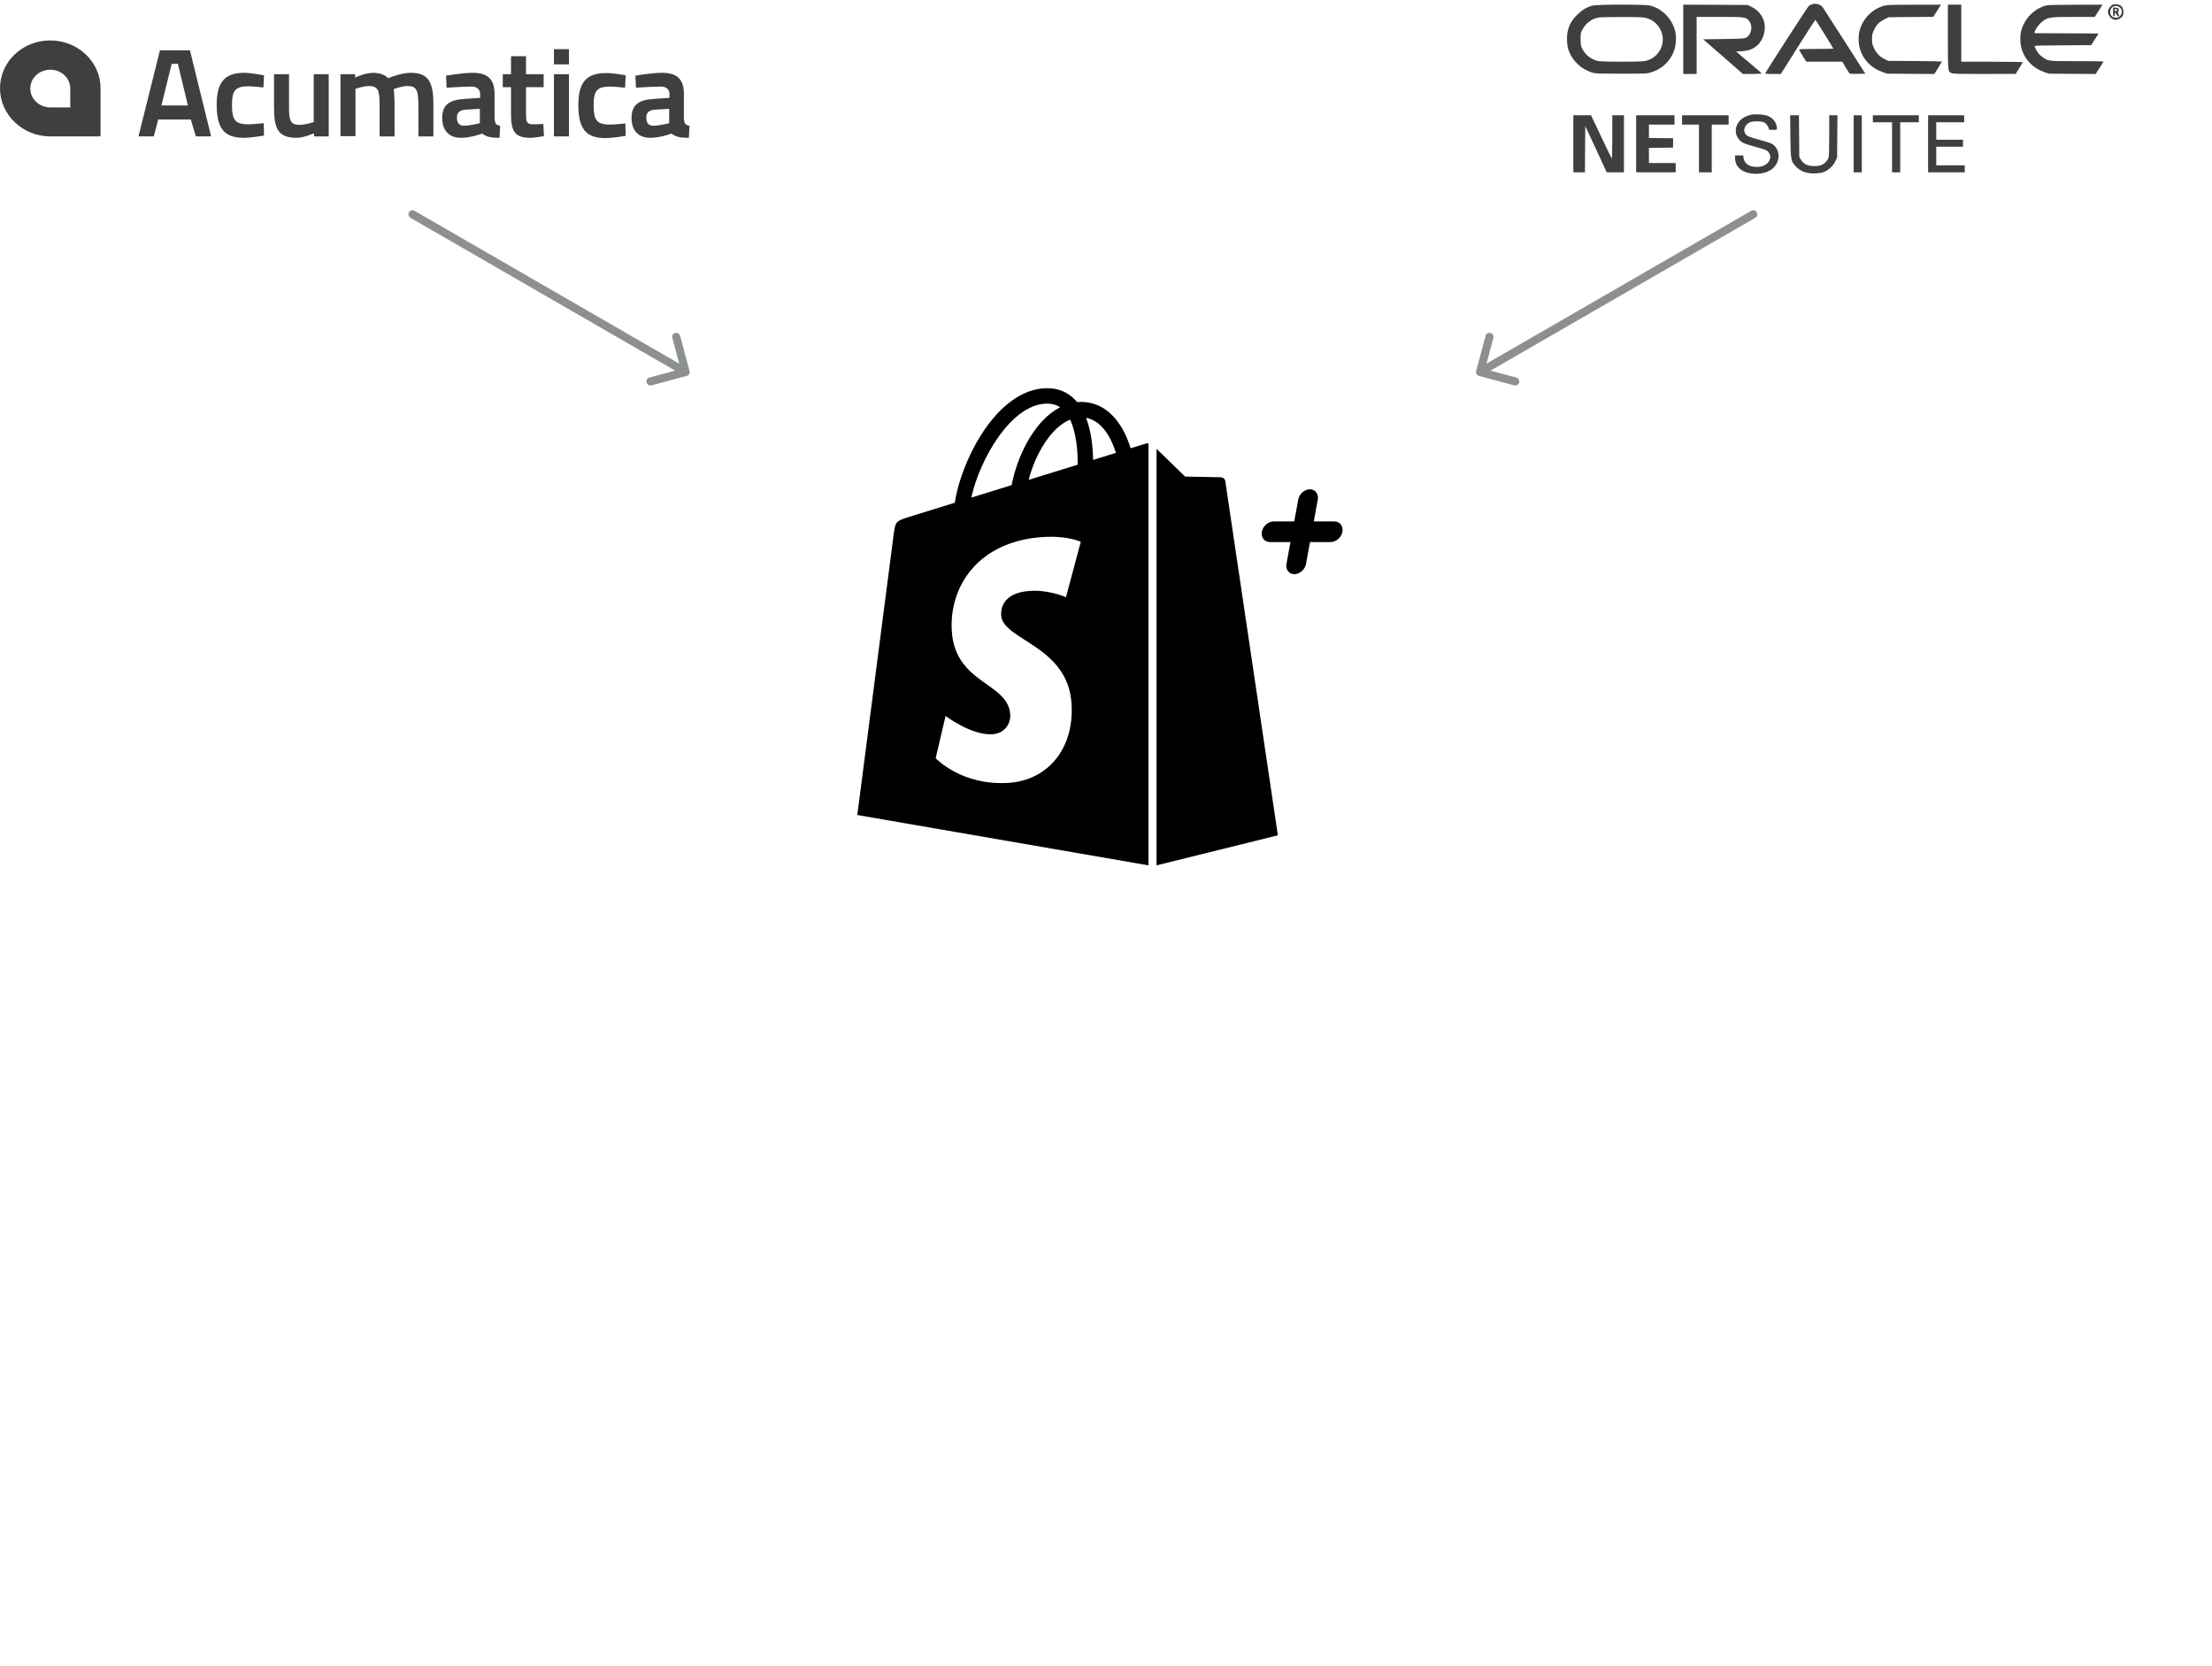 <svg viewBox="0 0 547 412" fill="none" xmlns="http://www.w3.org/2000/svg">
<path d="M448.178 1.028C447.89 1.114 447.487 1.316 447.286 1.488C446.955 1.762 436.786 17.525 436.571 18.086C436.513 18.259 436.844 18.288 438.44 18.288H440.382L444.596 11.594C446.926 7.909 448.868 4.9 448.911 4.9C449.012 4.9 453.355 11.882 453.355 12.026C453.355 12.069 451.442 12.098 449.098 12.098C445.661 12.098 444.855 12.141 444.898 12.285C444.927 12.386 445.33 13.105 445.804 13.868L446.667 15.25L451.126 15.265H455.585L456.433 16.718C456.908 17.525 457.354 18.201 457.455 18.23C457.541 18.273 458.433 18.273 459.439 18.259L461.266 18.216L456.16 10.226C453.341 5.836 450.91 2.064 450.766 1.848C450.234 1.114 449.127 0.769 448.178 1.028Z" fill="#3D3F40"/>
<path d="M522.538 1.114C522.164 1.258 521.56 1.891 521.387 2.323C520.927 3.417 521.962 4.9 523.185 4.9C523.803 4.9 524.522 4.511 524.839 4.008C525.069 3.633 525.126 3.36 525.083 2.77C525.011 1.719 524.45 1.143 523.444 1.071C523.07 1.042 522.653 1.057 522.538 1.114ZM523.803 1.604C524.709 1.92 524.997 3.086 524.335 3.864C523.933 4.353 523.429 4.497 522.753 4.31C521.531 3.964 521.488 2.079 522.681 1.604C523.156 1.416 523.271 1.416 523.803 1.604Z" fill="#3D3F40"/>
<path d="M522.537 2.942C522.537 3.82 522.58 4.036 522.753 4.036C522.897 4.036 522.969 3.892 522.969 3.605C522.969 3.36 523.026 3.173 523.098 3.173C523.17 3.173 523.299 3.36 523.4 3.605C523.515 3.864 523.688 4.036 523.846 4.036C524.119 4.036 524.119 4.008 523.903 3.59C523.731 3.259 523.717 3.101 523.832 2.957C523.918 2.842 523.975 2.582 523.947 2.352C523.903 1.978 523.846 1.949 523.227 1.906L522.537 1.863V2.942ZM523.515 2.496C523.544 2.669 523.472 2.741 523.271 2.741C523.055 2.741 522.969 2.654 522.969 2.439C522.969 2.079 523.443 2.122 523.515 2.496Z" fill="#3D3F40"/>
<path d="M393.824 1.388C392.314 1.791 391.221 2.453 389.999 3.676C388.747 4.929 388.114 6.008 387.697 7.635C387.367 8.902 387.467 11.234 387.913 12.486C388.819 15.063 391.005 17.107 393.738 17.956C394.515 18.187 395.191 18.216 400.93 18.216C407.157 18.216 407.272 18.216 408.337 17.884C411.127 17.006 413.155 15.034 414.047 12.314C414.521 10.845 414.579 8.758 414.176 7.419C413.285 4.411 410.998 2.151 408.049 1.373C406.899 1.071 394.975 1.071 393.824 1.388ZM406.453 4.324C408.337 4.598 409.861 5.721 410.667 7.434C412.206 10.745 410.192 14.53 406.596 15.121C405.36 15.308 396.413 15.308 395.306 15.106C393.537 14.79 391.998 13.595 391.25 11.982C390.905 11.263 390.862 10.989 390.862 9.65C390.862 8.211 390.876 8.096 391.351 7.232C392.185 5.706 393.666 4.612 395.277 4.339C396.298 4.166 405.302 4.152 406.453 4.324Z" fill="#3D3F40"/>
<path d="M416.248 9.722V18.288H417.902H419.556V11.234V4.18H425.281C431.71 4.18 431.767 4.195 432.587 5.26C433.321 6.239 433.234 7.866 432.371 8.844C431.753 9.55 431.595 9.579 426.23 9.651L421.181 9.722L426.086 13.998L430.991 18.288H433.335C434.644 18.288 435.665 18.23 435.636 18.158C435.622 18.086 434.184 16.848 432.458 15.394L429.308 12.745L430.732 12.659C432.285 12.573 433.321 12.213 434.371 11.378C436.053 10.039 436.859 7.275 436.168 5.159C435.636 3.533 434.586 2.381 432.975 1.618L432.141 1.229L424.202 1.186L416.248 1.157V9.722Z" fill="#3D3F40"/>
<path d="M466.012 1.388C463.092 2.151 460.776 4.439 459.885 7.434C459.482 8.758 459.539 10.86 460 12.285C460.877 14.919 462.819 16.877 465.508 17.813L466.659 18.216L472.498 18.259L478.323 18.302L479.258 16.834C479.762 16.028 480.193 15.308 480.222 15.25C480.251 15.178 477.273 15.106 473.606 15.092L466.947 15.049L466.155 14.674C464.933 14.099 464.084 13.249 463.466 11.997C462.977 10.989 462.934 10.816 462.934 9.665C462.934 8.585 462.991 8.312 463.38 7.477C463.998 6.153 464.688 5.433 465.983 4.785L467.076 4.252L472.57 4.209L478.079 4.166L478.827 2.986C479.244 2.338 479.675 1.661 479.79 1.474L479.992 1.157L473.404 1.172C468.112 1.172 466.645 1.215 466.012 1.388Z" fill="#3D3F40"/>
<path d="M481.689 9.075C481.689 17.769 481.675 17.611 482.552 18.072C482.912 18.259 484.063 18.288 490.708 18.288L498.446 18.273L499.309 16.891C499.783 16.128 500.2 15.452 500.215 15.38C500.243 15.322 496.835 15.265 492.635 15.265H484.998V8.211V1.157H483.344H481.689V9.075Z" fill="#3D3F40"/>
<path d="M505.924 1.373C503.048 2.165 500.746 4.468 499.869 7.419C499.466 8.758 499.524 10.86 499.984 12.285C500.861 14.919 502.803 16.877 505.493 17.813L506.643 18.216L512.425 18.259L518.222 18.302L519.128 16.891C519.631 16.114 520.091 15.394 520.149 15.293C520.235 15.149 518.984 15.121 513.734 15.121C506.499 15.135 506.6 15.149 505.176 14.171C504.759 13.883 504.27 13.451 504.083 13.206C503.695 12.688 503.119 11.608 503.119 11.378C503.119 11.292 505.435 11.22 510.124 11.205L517.128 11.162L518.035 9.723L518.955 8.283L511.016 8.24L503.091 8.211L503.177 7.808C503.335 7.16 504.299 5.879 505.061 5.303C506.442 4.252 506.917 4.18 512.814 4.18H518.006L518.969 2.669L519.933 1.157L513.288 1.172C508.168 1.186 506.485 1.229 505.924 1.373Z" fill="#3D3F40"/>
<path d="M432.86 28.407C431.724 28.695 430.847 29.185 430.214 29.876C428.646 31.574 429.02 34.18 430.991 35.288C431.408 35.519 432.731 35.95 434.068 36.31C435.363 36.641 436.629 37.044 436.873 37.217C437.492 37.62 437.866 38.426 437.736 39.089C437.434 40.715 435.636 41.593 433.421 41.19C432.127 40.946 431.336 40.211 431.149 39.031L431.062 38.441H430.056H429.049V39.074C429.049 40.485 429.797 41.68 431.106 42.313C433.536 43.508 437.132 43.062 438.685 41.377C440.339 39.578 440.152 36.872 438.283 35.634C437.995 35.447 436.873 35.044 435.809 34.77C432.688 33.935 432.112 33.719 431.71 33.244C430.962 32.352 431.379 30.941 432.573 30.322C433.364 29.904 435.478 29.89 436.283 30.293C436.816 30.552 437.391 31.387 437.391 31.891C437.391 32.064 437.592 32.107 438.398 32.107C439.405 32.107 439.405 32.107 439.405 31.704C439.405 30.365 438.383 29.07 436.959 28.595C435.953 28.263 433.824 28.163 432.86 28.407Z" fill="#3D3F40"/>
<path d="M389.064 35.562V42.615H390.503H391.941L391.97 36.886L392.013 31.157L394.674 36.886L397.32 42.615H399.449H401.578V35.562V28.508H400.139H398.701V33.935C398.701 36.915 398.643 39.304 398.586 39.218C398.514 39.146 397.335 36.713 395.954 33.806L393.451 28.508H391.265H389.064V35.562Z" fill="#3D3F40"/>
<path d="M404.598 35.562V42.615H409.488H414.378V41.464V40.312H411.07H407.762V38.441V36.569L410.754 36.541L413.731 36.497V35.346V34.194L410.754 34.151L407.762 34.122V32.467V30.811H410.926H414.09V29.66V28.508H409.344H404.598V35.562Z" fill="#3D3F40"/>
<path d="M415.959 29.66V30.811H418.045H420.13V36.713V42.615H421.712H423.294V36.713V30.811H425.38H427.465V29.66V28.508H421.712H415.959V29.66Z" fill="#3D3F40"/>
<path d="M442.741 33.647C442.827 39.636 442.856 39.808 444.021 41.089C445.229 42.428 446.855 42.99 449.113 42.874C450.134 42.817 450.623 42.716 451.285 42.414C452.392 41.91 453.37 40.931 453.888 39.823L454.291 38.944L454.334 33.719L454.377 28.508H453.37H452.349V33.431C452.349 36.44 452.291 38.585 452.191 38.916C451.989 39.636 451.27 40.442 450.494 40.787C450.033 40.989 449.544 41.061 448.653 41.061C447.027 41.061 446.035 40.6 445.373 39.535L444.942 38.829L444.899 33.661L444.855 28.508H443.762H442.684L442.741 33.647Z" fill="#3D3F40"/>
<path d="M458.389 35.562V42.615H459.395H460.402V35.562V28.508H459.395H458.389V35.562Z" fill="#3D3F40"/>
<path d="M463.137 29.372V30.235H465.51H467.883V36.425V42.615H468.89H469.897V36.425V30.235H472.198H474.499V29.372V28.508H468.818H463.137V29.372Z" fill="#3D3F40"/>
<path d="M476.799 35.562V42.615H481.329H485.86V41.752V40.888H482.336H478.812V38.585V36.282H482.121H485.429V35.418V34.554H482.121H478.812V32.395V30.235H482.264H485.716V29.372V28.508H481.258H476.799V35.562Z" fill="#3D3F40"/>
<path fill-rule="evenodd" clip-rule="evenodd" d="M17.377 26.563H12.433C9.743 26.563 7.489 24.475 7.489 21.9C7.489 19.325 9.67 17.238 12.433 17.238C15.196 17.238 17.377 19.325 17.377 21.9V26.563ZM12.433 10C5.526 10 0 15.289 0 21.831C0 28.372 5.598 33.731 12.433 33.731H24.866V21.831C24.866 15.289 19.268 10 12.433 10V10Z" fill="#3D3F40"/>
<path fill-rule="evenodd" clip-rule="evenodd" d="M42.462 15.776H43.989L46.461 26.076H39.917L42.462 15.776ZM39.554 12.436L34.246 33.731H38.027L39.117 29.555H47.188L48.424 33.731H52.205L46.97 12.436H39.554Z" fill="#3D3F40"/>
<path fill-rule="evenodd" clip-rule="evenodd" d="M65.292 18.631L65.147 21.623C65.147 21.623 62.602 21.345 61.366 21.345C58.094 21.345 57.367 22.528 57.367 25.868C57.367 29.556 58.021 30.739 61.438 30.739C62.674 30.739 65.219 30.461 65.219 30.461L65.292 33.523C65.292 33.523 62.02 34.08 60.275 34.08C55.404 34.08 53.586 31.713 53.586 25.868C53.586 20.37 55.549 18.004 60.348 18.004C62.093 18.004 65.292 18.631 65.292 18.631V18.631ZM81.288 18.352V33.732H77.652V32.966C77.652 32.966 75.108 34.08 73.362 34.08C68.709 34.08 67.764 31.783 67.764 26.425V18.352H71.472V26.355C71.472 29.626 71.69 30.878 74.09 30.878C75.544 30.878 77.58 30.183 77.58 30.183V18.352H81.288ZM84.196 33.732V18.352H87.831V19.187C87.831 19.187 89.213 18.491 90.667 18.213C91.249 18.074 91.83 18.004 92.339 18.004C94.012 18.074 95.175 18.491 95.975 19.326C97.429 18.77 99.683 18.004 101.573 18.004C105.936 18.004 107.172 20.301 107.172 25.729V33.732H103.464V27.051C103.464 22.876 103.391 21.275 100.846 21.275C99.246 21.275 97.356 22.041 97.356 22.041C97.429 22.249 97.574 24.337 97.574 25.729V33.732H93.866V25.798C93.866 22.528 93.575 21.275 91.249 21.275C89.794 21.275 87.904 21.971 87.904 21.971V33.662H84.196V33.732ZM122.368 29.556C122.368 30.6 122.731 30.948 123.676 31.087L123.531 34.08C120.986 34.08 120.186 33.732 119.241 33.036C119.241 33.036 116.478 34.08 114.006 34.08C110.953 34.08 109.353 32.201 109.353 29.139C109.353 25.868 111.243 24.685 114.733 24.476L118.732 24.198V23.293C118.732 22.11 117.932 21.414 116.696 21.414C114.297 21.414 110.444 21.692 110.444 21.692L110.298 18.7C110.298 18.7 114.442 18.004 116.842 18.004C120.405 18.004 122.295 19.396 122.295 23.224V29.556H122.368ZM115.097 27.121C113.715 27.26 112.988 27.817 112.988 29.069C112.988 30.391 113.57 31.087 114.661 31.087C116.406 31.087 118.66 30.461 118.66 30.461V26.912L115.097 27.121ZM130.075 21.553V27.817C130.075 29.974 130.147 30.739 131.747 30.739C132.619 30.739 134.364 30.67 134.364 30.67L134.51 33.662C134.51 33.662 132.329 34.08 131.238 34.08C127.53 34.08 126.367 32.757 126.367 28.304V21.553H124.331V18.352H126.367V13.898H130.075V18.352H134.437V21.553H130.075Z" fill="#3D3F40"/>
<path fill-rule="evenodd" clip-rule="evenodd" d="M136.982 33.73H140.69V18.351H136.982V33.73ZM136.982 15.915H140.69V12.157H136.982V15.915Z" fill="#3D3F40"/>
<path fill-rule="evenodd" clip-rule="evenodd" d="M154.722 18.63L154.576 21.692C154.576 21.692 152.031 21.414 150.795 21.414C147.524 21.414 146.796 22.597 146.796 25.937C146.796 29.626 147.451 30.809 150.868 30.809C152.104 30.809 154.649 30.53 154.649 30.53L154.722 33.593C154.722 33.593 151.45 34.149 149.705 34.149C144.833 34.149 143.016 31.783 143.016 25.937C143.016 20.439 144.979 18.073 149.777 18.073C151.522 18.003 154.722 18.63 154.722 18.63V18.63ZM169.19 29.556C169.19 30.6 169.554 30.948 170.499 31.087L170.354 34.08C167.809 34.08 167.009 33.732 166.064 33.036C166.064 33.036 163.301 34.08 160.829 34.08C157.775 34.08 156.176 32.201 156.176 29.139C156.176 25.868 158.066 24.684 161.556 24.476L165.555 24.197V23.293C165.555 22.11 164.755 21.414 163.519 21.414C161.12 21.414 157.266 21.692 157.266 21.692L157.121 18.699C157.121 18.699 161.265 18.003 163.665 18.003C167.227 18.003 169.118 19.395 169.118 23.223V29.556H169.19ZM161.92 27.12C160.538 27.259 159.811 27.816 159.811 29.069C159.811 30.391 160.393 31.087 161.483 31.087C163.228 31.087 165.482 30.461 165.482 30.461V26.912L161.92 27.12Z" fill="#3D3F40"/>
<path d="M204.044 367.523C203.822 367.343 203.589 367.177 203.346 367.026C204.288 365.848 204.8 364.384 204.796 362.876V362.876C204.8 361.887 204.581 360.91 204.156 360.017C203.732 359.123 203.112 358.337 202.342 357.715C200.966 356.642 199.246 356.108 197.504 356.213H189V380.846H198.588C200.551 380.967 202.491 380.367 204.044 379.159C204.911 378.458 205.61 377.572 206.089 376.564C206.568 375.557 206.814 374.455 206.81 373.34V373.34C206.814 372.225 206.567 371.124 206.089 370.117C205.61 369.11 204.911 368.224 204.044 367.523V367.523ZM193.255 360.204H196.726C198.684 360.204 199.325 360.622 199.729 361.075C200.191 361.573 200.448 362.227 200.446 362.906C200.445 363.585 200.186 364.239 199.722 364.734C199.323 365.187 198.684 365.599 196.726 365.599H193.255V360.204ZM201.478 375.74C200.897 376.322 200.052 376.86 197.818 376.86H193.255V369.588H197.818C200.05 369.588 200.894 370.124 201.471 370.701C202.126 371.376 202.492 372.279 202.494 373.219C202.495 374.16 202.131 375.064 201.478 375.74H201.478Z" fill="#3D3F40"/>
<path d="M224.609 364.061H220.619V380.847H224.609V364.061Z" fill="#3D3F40"/>
<path d="M222.588 356.214C222.258 356.212 221.93 356.277 221.625 356.403C221.32 356.53 221.043 356.716 220.811 356.951C220.579 357.186 220.396 357.466 220.273 357.772C220.151 358.079 220.09 358.407 220.096 358.738C220.096 359.402 220.36 360.04 220.831 360.51C221.301 360.98 221.938 361.244 222.603 361.244C223.268 361.244 223.905 360.98 224.375 360.51C224.845 360.04 225.11 359.402 225.11 358.738C225.109 358.069 224.843 357.428 224.37 356.955C223.898 356.482 223.257 356.215 222.588 356.214V356.214Z" fill="#3D3F40"/>
<path d="M239.73 365.137C238.37 364.188 236.744 363.692 235.086 363.72C233.643 363.703 232.221 364.074 230.971 364.796C229.652 365.591 228.561 366.714 227.805 368.056C227.049 369.399 226.654 370.914 226.659 372.455C226.64 373.989 227.026 375.501 227.777 376.839C228.528 378.177 229.617 379.294 230.936 380.078C232.224 380.804 233.676 381.187 235.154 381.189C236.75 381.22 238.316 380.748 239.631 379.842V379.962C239.741 381.322 239.454 382.685 238.805 383.886C238.402 384.448 237.862 384.898 237.235 385.191C236.609 385.485 235.917 385.612 235.227 385.56C234.234 385.565 233.255 385.318 232.382 384.842C231.51 384.367 230.771 383.679 230.236 382.841L229.987 382.511L227.067 385.222L227.234 385.485C228.167 386.75 229.396 387.767 230.814 388.446C232.231 389.124 233.794 389.444 235.364 389.378C236.844 389.439 238.311 389.081 239.595 388.345C240.88 387.608 241.93 386.524 242.625 385.216C243.387 383.513 243.729 381.652 243.621 379.79V364.062H239.73V365.137ZM239.628 375.332C239.155 375.954 238.546 376.461 237.848 376.814C237.151 377.167 236.382 377.358 235.6 377.371C234.95 377.38 234.305 377.26 233.703 377.016C233.101 376.773 232.553 376.412 232.092 375.954C231.631 375.496 231.266 374.951 231.019 374.35C230.771 373.75 230.646 373.105 230.651 372.456C230.627 371.816 230.734 371.177 230.964 370.579C231.194 369.981 231.543 369.436 231.989 368.977C232.436 368.518 232.971 368.154 233.562 367.907C234.153 367.66 234.788 367.535 235.429 367.541C236.236 367.547 237.032 367.733 237.758 368.086C238.485 368.438 239.123 368.949 239.627 369.58L239.628 375.332Z" fill="#3D3F40"/>
<path d="M254.216 363.721C252.666 363.723 251.154 364.197 249.88 365.081V356.203H245.891V380.846H249.88V369.586C250.391 368.953 251.035 368.442 251.767 368.088C252.499 367.734 253.3 367.546 254.112 367.538C254.691 367.534 255.263 367.661 255.785 367.909C256.308 368.156 256.768 368.519 257.131 368.968C257.585 369.528 258.004 370.338 258.004 372.453V380.846H261.995V372.626C262.165 370.517 261.58 368.416 260.345 366.697C259.618 365.766 258.688 365.014 257.625 364.498C256.563 363.983 255.397 363.717 254.216 363.721V363.721Z" fill="#3D3F40"/>
<path d="M288.137 364.797C286.886 364.075 285.465 363.704 284.021 363.721C282.362 363.693 280.737 364.189 279.377 365.138V364.062H275.492V389.038H279.482V379.841C280.795 380.746 282.359 381.216 283.953 381.185C285.431 381.183 286.883 380.801 288.171 380.075C289.49 379.291 290.58 378.174 291.331 376.836C292.082 375.498 292.467 373.985 292.449 372.451C292.453 370.911 292.058 369.397 291.302 368.055C290.546 366.714 289.456 365.591 288.137 364.797V364.797ZM283.51 377.371C282.728 377.357 281.96 377.167 281.262 376.814C280.564 376.461 279.956 375.954 279.482 375.332V369.581C279.986 368.95 280.624 368.44 281.351 368.087C282.077 367.734 282.873 367.548 283.68 367.542C284.321 367.536 284.956 367.661 285.547 367.908C286.138 368.154 286.673 368.519 287.12 368.978C287.566 369.437 287.915 369.982 288.145 370.58C288.375 371.178 288.482 371.817 288.458 372.457C288.463 373.106 288.337 373.75 288.09 374.35C287.842 374.951 287.478 375.496 287.017 375.953C286.556 376.411 286.008 376.772 285.406 377.015C284.804 377.258 284.159 377.379 283.51 377.37V377.371Z" fill="#3D3F40"/>
<path d="M302.357 363.722C297.613 363.722 294.169 367.395 294.169 372.456C294.139 373.605 294.341 374.749 294.765 375.818C295.189 376.887 295.825 377.859 296.635 378.675C297.445 379.491 298.412 380.135 299.477 380.567C300.543 380.999 301.685 381.211 302.835 381.189C304.174 381.246 305.507 380.991 306.731 380.445C307.954 379.899 309.035 379.077 309.887 378.043L310.095 377.775L307.456 375.264L307.198 375.549C306.682 376.2 306.023 376.724 305.273 377.081C304.523 377.438 303.701 377.619 302.87 377.61C301.715 377.614 300.598 377.202 299.722 376.449C298.846 375.697 298.27 374.655 298.099 373.512H310.371L310.409 373.179C310.435 372.939 310.447 372.697 310.445 372.456C310.443 367.479 306.966 363.722 302.357 363.722H302.357ZM298.469 370.034C298.781 369.229 299.329 368.537 300.041 368.049C300.754 367.562 301.597 367.301 302.46 367.301C303.284 367.33 304.081 367.606 304.746 368.093C305.411 368.58 305.914 369.257 306.19 370.034H298.469Z" fill="#3D3F40"/>
<path d="M325.162 365.137C323.801 364.188 322.176 363.692 320.517 363.72C319.074 363.703 317.653 364.074 316.403 364.796C315.083 365.591 313.992 366.714 313.236 368.056C312.481 369.399 312.086 370.914 312.09 372.455C312.072 373.989 312.458 375.501 313.209 376.839C313.96 378.178 315.05 379.295 316.369 380.078C317.656 380.804 319.109 381.187 320.586 381.189C322.22 381.202 323.817 380.71 325.161 379.782V380.845H329.049V364.062H325.161L325.162 365.137ZM325.06 375.332C324.586 375.954 323.978 376.461 323.28 376.814C322.582 377.167 321.814 377.358 321.032 377.371C320.382 377.38 319.737 377.26 319.135 377.016C318.532 376.773 317.985 376.412 317.524 375.954C317.063 375.496 316.698 374.951 316.45 374.35C316.203 373.75 316.078 373.105 316.082 372.456C316.059 371.816 316.166 371.177 316.396 370.579C316.626 369.981 316.975 369.436 317.421 368.977C317.868 368.518 318.403 368.154 318.994 367.907C319.585 367.66 320.22 367.535 320.861 367.541C321.668 367.547 322.464 367.733 323.19 368.086C323.916 368.438 324.555 368.949 325.059 369.58L325.06 375.332Z" fill="#3D3F40"/>
<path d="M347.12 356H343.129V380.848H347.12V356Z" fill="#3D3F40"/>
<path d="M273.217 377.166H273.201C272.553 377.316 271.889 377.392 271.224 377.392C270.781 377.413 270.338 377.342 269.924 377.184C269.509 377.026 269.132 376.785 268.815 376.475C268.393 375.812 268.214 375.023 268.307 374.243V367.662H273.2V364.063H268.307V356.214H264.32V374.05C264.183 375.831 264.723 377.599 265.832 379C266.499 379.726 267.317 380.297 268.228 380.675C269.139 381.052 270.121 381.227 271.106 381.186C271.814 381.185 272.52 381.12 273.216 380.991L273.217 377.166Z" fill="#3D3F40"/>
<path d="M218.517 363.9C217.966 363.78 217.404 363.72 216.841 363.719C215.291 363.721 213.779 364.195 212.505 365.079V364.059H208.516V380.845H212.505V369.585C213.017 368.952 213.662 368.441 214.394 368.087C215.126 367.734 215.928 367.546 216.741 367.539C217.359 367.54 217.968 367.686 218.519 367.966L218.517 363.9Z" fill="#3D3F40"/>
<path d="M341.332 363.9C340.781 363.78 340.219 363.72 339.655 363.719C338.105 363.721 336.593 364.195 335.32 365.079V364.059H331.33V380.845H335.32V369.585C335.831 368.953 336.475 368.441 337.206 368.087C337.938 367.733 338.739 367.545 339.552 367.537C340.17 367.538 340.779 367.684 341.33 367.964L341.332 363.9Z" fill="#3D3F40"/>
<path d="M269.707 279.293C269.317 278.902 268.683 278.902 268.293 279.293L261.929 285.657C261.538 286.047 261.538 286.681 261.929 287.071C262.319 287.462 262.953 287.462 263.343 287.071L269 281.414L274.657 287.071C275.047 287.462 275.681 287.462 276.071 287.071C276.462 286.681 276.462 286.047 276.071 285.657L269.707 279.293ZM268 341C268 341.552 268.448 342 269 342C269.552 342 270 341.552 270 341L268 341ZM268 280L268 341L270 341L270 280L268 280Z" fill="#8D9091"/>
<path d="M365.035 91.741C364.892 92.275 365.209 92.823 365.742 92.966L374.435 95.295C374.969 95.438 375.517 95.122 375.66 94.588C375.803 94.055 375.486 93.506 374.953 93.363L367.226 91.293L369.296 83.566C369.439 83.032 369.122 82.484 368.589 82.341C368.056 82.198 367.507 82.514 367.364 83.048L365.035 91.741ZM434.051 53.866C434.529 53.59 434.693 52.978 434.417 52.5C434.141 52.022 433.529 51.858 433.051 52.134L434.051 53.866ZM366.501 92.866L434.051 53.866L433.051 52.134L365.501 91.134L366.501 92.866Z" fill="#8D9091"/>
<path d="M170.516 91.741C170.659 92.275 170.342 92.823 169.809 92.966L161.115 95.295C160.582 95.438 160.034 95.122 159.891 94.588C159.748 94.055 160.064 93.506 160.598 93.363L168.325 91.293L166.255 83.566C166.112 83.032 166.428 82.484 166.962 82.341C167.495 82.198 168.044 82.514 168.187 83.048L170.516 91.741ZM101.5 53.866C101.022 53.59 100.858 52.978 101.134 52.5C101.41 52.022 102.022 51.858 102.5 52.134L101.5 53.866ZM169.05 92.866L101.5 53.866L102.5 52.134L170.05 91.134L169.05 92.866Z" fill="#8D9091"/>
<g filter="url(#filter0_ddddd_2389_8693)">
<ellipse cx="268" cy="158.502" rx="102" ry="101.502" fill="white"/>
</g>
<path d="M286 214L316 206.574C316 206.574 303.084 119.59 303.001 118.993C302.919 118.397 302.396 118.066 301.961 118.03C301.53 117.993 293.084 117.866 293.084 117.866C293.084 117.866 287.935 112.885 286 111V214V214Z" fill="black"/>
<path d="M283.128 109.767C283.122 109.77 281.807 110.176 279.595 110.861C279.225 109.662 278.681 108.187 277.904 106.706C275.4 101.927 271.733 99.401 267.302 99.394C267.295 99.394 267.292 99.394 267.286 99.394C266.977 99.394 266.673 99.424 266.365 99.45C266.234 99.293 266.102 99.138 265.965 98.988C264.034 96.923 261.56 95.917 258.594 96.005C252.872 96.169 247.172 100.302 242.551 107.643C239.3 112.808 236.826 119.297 236.125 124.321C229.553 126.356 224.959 127.778 224.857 127.811C221.54 128.853 221.435 128.955 221.003 132.081C220.678 134.444 212 201.55 212 201.55L284 214V109.619C283.646 109.642 283.328 109.708 283.128 109.767ZM266.502 114.915C262.691 116.095 258.532 117.383 254.36 118.674C255.533 114.181 257.758 109.708 260.492 106.774C261.508 105.683 262.93 104.467 264.614 103.772C266.197 107.076 266.542 111.753 266.502 114.915ZM258.705 99.814C260.049 99.784 261.18 100.079 262.147 100.715C260.6 101.518 259.105 102.671 257.703 104.176C254.068 108.076 251.282 114.129 250.171 119.969C246.707 121.04 243.318 122.092 240.198 123.056C242.168 113.863 249.873 100.069 258.705 99.814ZM247.572 152.181C247.959 158.306 264.074 159.643 264.978 173.991C265.689 185.278 258.991 192.999 249.339 193.609C237.753 194.34 231.376 187.503 231.376 187.503L233.83 177.059C233.83 177.059 240.251 181.902 245.39 181.578C248.746 181.365 249.945 178.635 249.824 176.705C249.319 168.715 236.197 169.187 235.367 156.058C234.669 145.01 241.925 133.815 257.935 132.806C264.103 132.416 267.263 133.992 267.263 133.992L263.602 147.688C263.602 147.688 259.518 145.83 254.678 146.134C247.576 146.583 247.5 151.06 247.572 152.181ZM270.307 113.739C270.265 110.842 269.921 106.811 268.57 103.327C272.913 104.149 275.05 109.062 275.954 111.992C274.279 112.506 272.372 113.096 270.307 113.739Z" fill="black"/>
<path d="M330.004 128.952H324.882L325.871 123.548C326.133 122.167 325.231 121 323.921 121C322.611 121 321.272 122.167 321.039 123.548L320.05 128.952H314.927C313.617 128.952 312.278 130.118 312.045 131.5C311.783 132.882 312.686 134.048 313.996 134.048H319.118L318.129 139.452C317.867 140.833 318.769 142 320.079 142C321.389 142 322.728 140.833 322.961 139.452L323.95 134.048H329.073C330.383 134.048 331.722 132.882 331.955 131.5C332.217 130.118 331.314 128.952 330.004 128.952Z" fill="black"/>
<defs>
<filter id="filter0_ddddd_2389_8693" x="123" y="49" width="290" height="362.005" filterUnits="userSpaceOnUse" color-interpolation-filters="sRGB">
<feFlood flood-opacity="0" result="BackgroundImageFix"/>
<feColorMatrix in="SourceAlpha" type="matrix" values="0 0 0 0 0 0 0 0 0 0 0 0 0 0 0 0 0 0 127 0" result="hardAlpha"/>
<feOffset/>
<feColorMatrix type="matrix" values="0 0 0 0 0 0 0 0 0 0 0 0 0 0 0 0 0 0 0.1 0"/>
<feBlend mode="normal" in2="BackgroundImageFix" result="effect1_dropShadow_2389_8693"/>
<feColorMatrix in="SourceAlpha" type="matrix" values="0 0 0 0 0 0 0 0 0 0 0 0 0 0 0 0 0 0 127 0" result="hardAlpha"/>
<feOffset dy="7"/>
<feGaussianBlur stdDeviation="7.5"/>
<feColorMatrix type="matrix" values="0 0 0 0 0 0 0 0 0 0 0 0 0 0 0 0 0 0 0.1 0"/>
<feBlend mode="normal" in2="effect1_dropShadow_2389_8693" result="effect2_dropShadow_2389_8693"/>
<feColorMatrix in="SourceAlpha" type="matrix" values="0 0 0 0 0 0 0 0 0 0 0 0 0 0 0 0 0 0 127 0" result="hardAlpha"/>
<feOffset dy="27"/>
<feGaussianBlur stdDeviation="13.5"/>
<feColorMatrix type="matrix" values="0 0 0 0 0 0 0 0 0 0 0 0 0 0 0 0 0 0 0.09 0"/>
<feBlend mode="normal" in2="effect2_dropShadow_2389_8693" result="effect3_dropShadow_2389_8693"/>
<feColorMatrix in="SourceAlpha" type="matrix" values="0 0 0 0 0 0 0 0 0 0 0 0 0 0 0 0 0 0 127 0" result="hardAlpha"/>
<feOffset dy="61"/>
<feGaussianBlur stdDeviation="18.5"/>
<feColorMatrix type="matrix" values="0 0 0 0 0 0 0 0 0 0 0 0 0 0 0 0 0 0 0.05 0"/>
<feBlend mode="normal" in2="effect3_dropShadow_2389_8693" result="effect4_dropShadow_2389_8693"/>
<feColorMatrix in="SourceAlpha" type="matrix" values="0 0 0 0 0 0 0 0 0 0 0 0 0 0 0 0 0 0 127 0" result="hardAlpha"/>
<feOffset dy="108"/>
<feGaussianBlur stdDeviation="21.5"/>
<feColorMatrix type="matrix" values="0 0 0 0 0 0 0 0 0 0 0 0 0 0 0 0 0 0 0.01 0"/>
<feBlend mode="normal" in2="effect4_dropShadow_2389_8693" result="effect5_dropShadow_2389_8693"/>
<feBlend mode="normal" in="SourceGraphic" in2="effect5_dropShadow_2389_8693" result="shape"/>
</filter>
</defs>
</svg>
